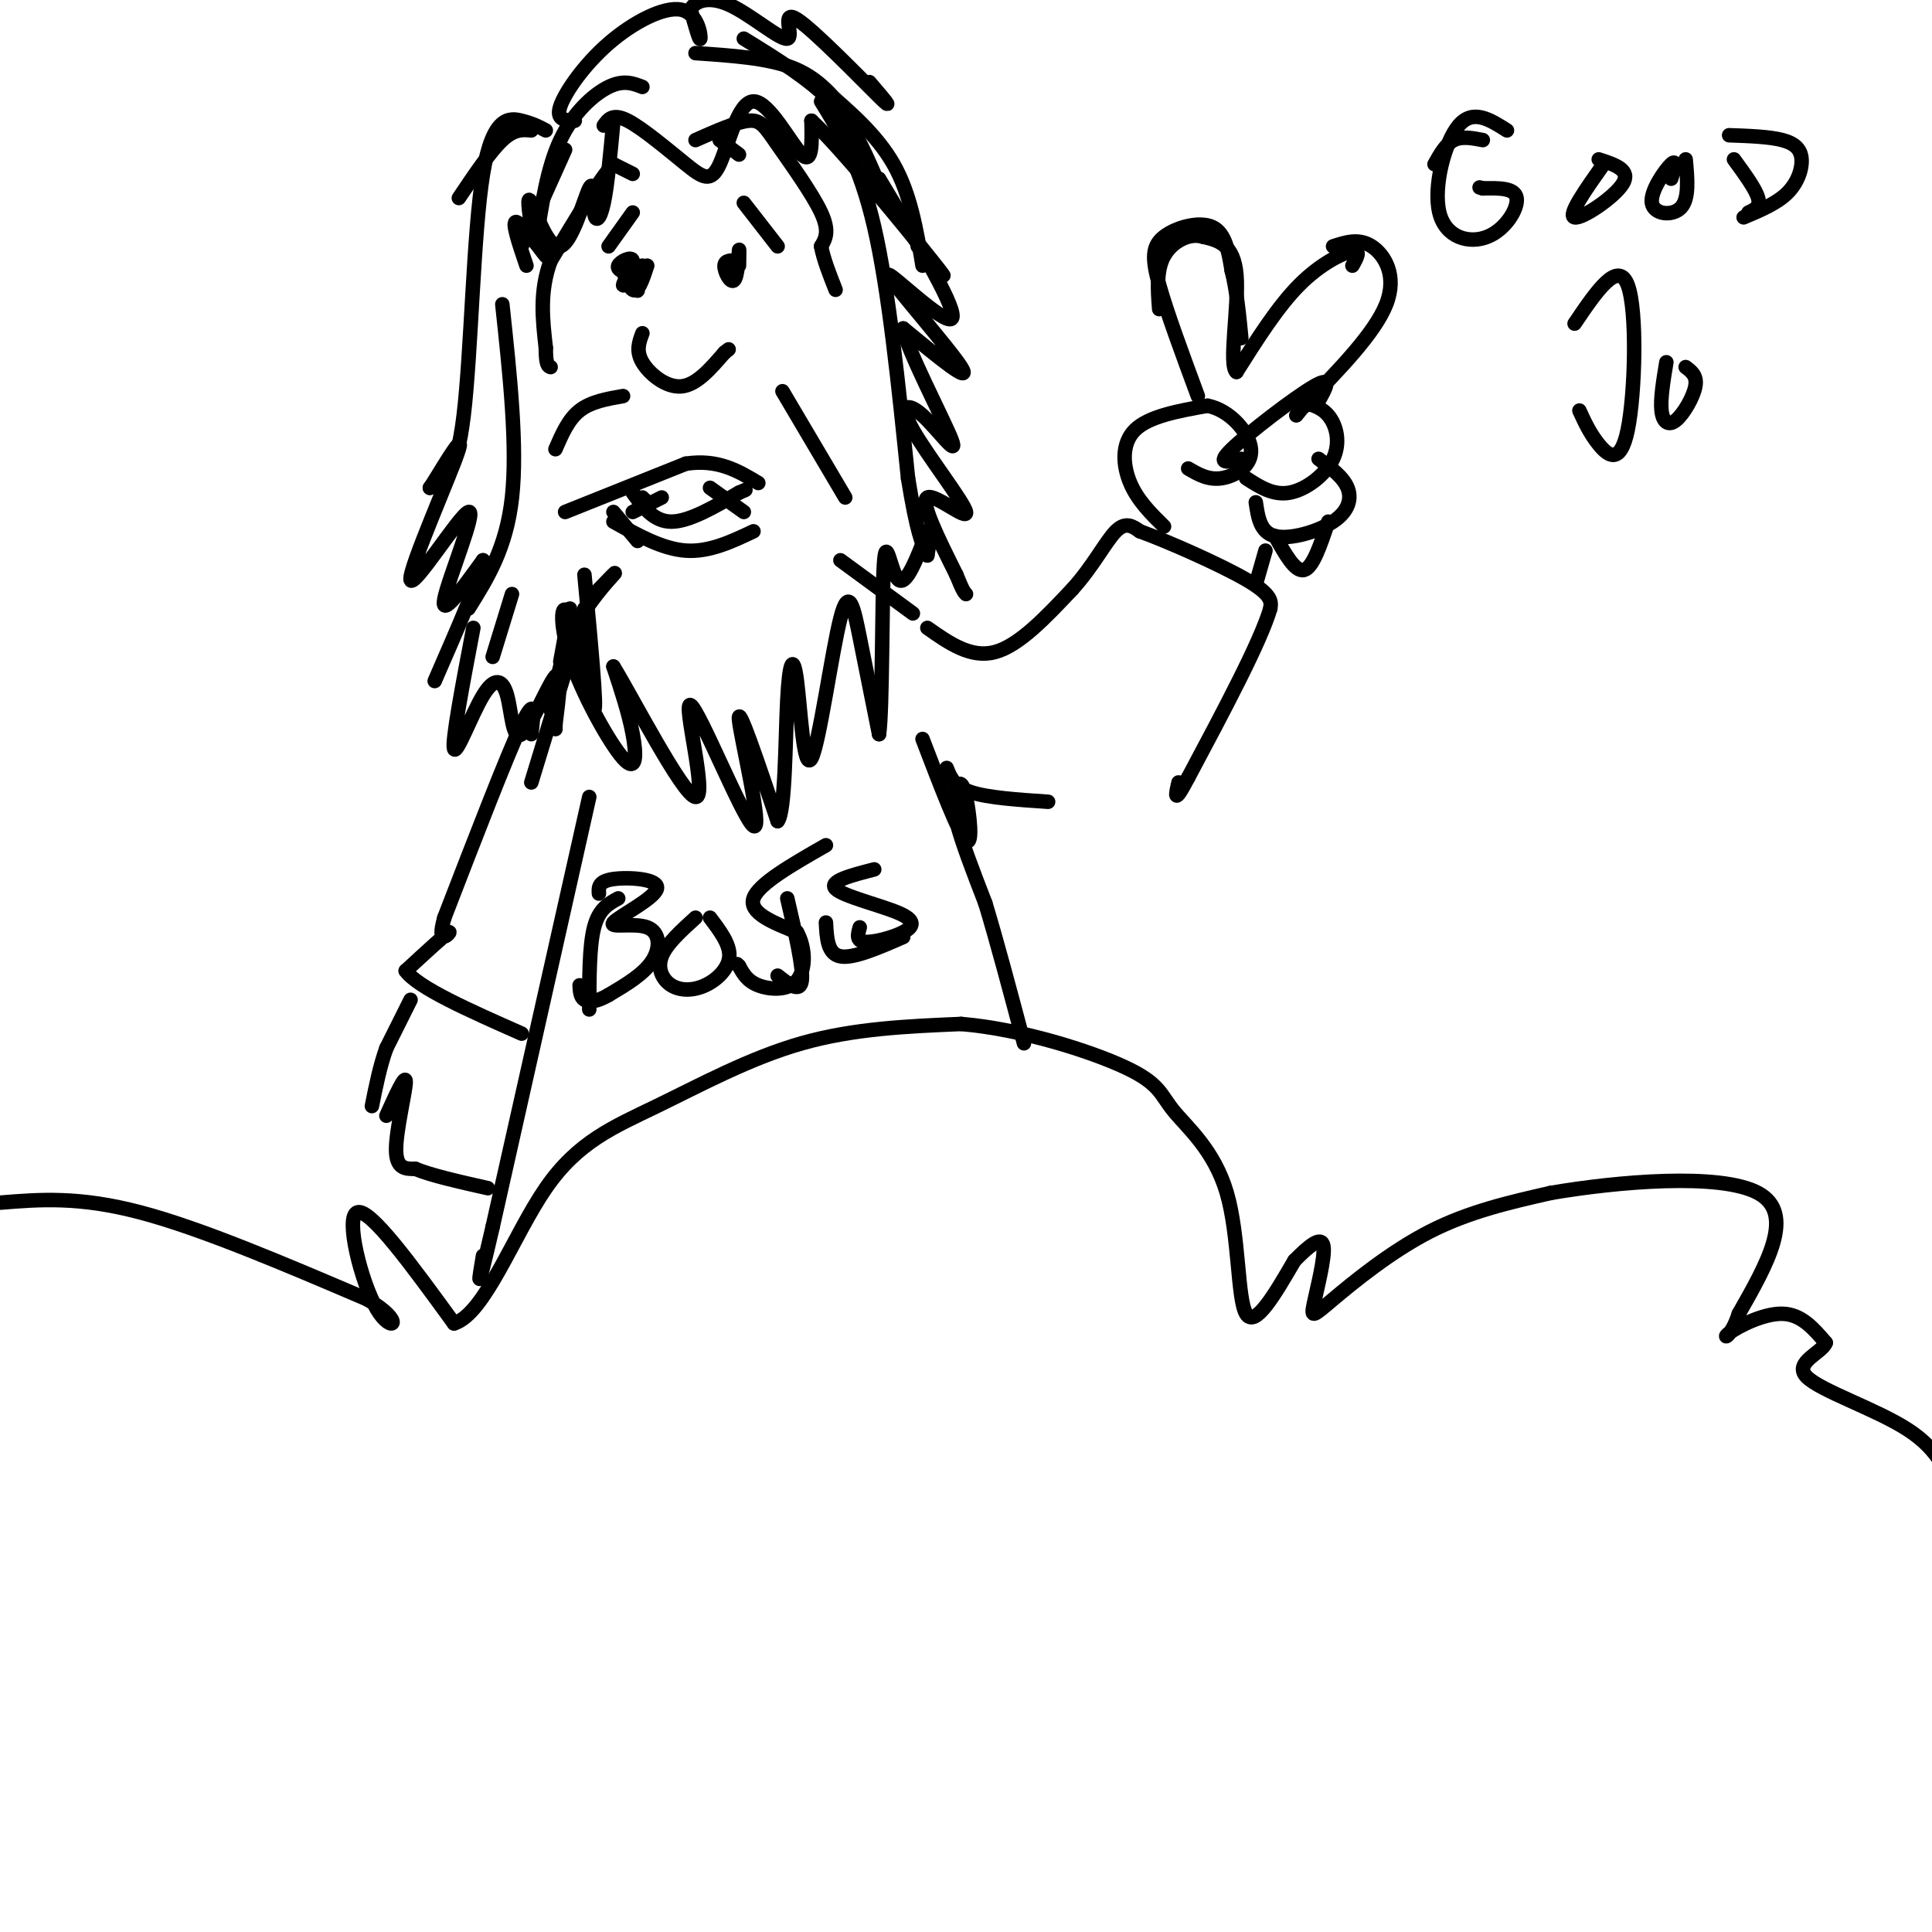 <svg viewBox='0 0 400 400' version='1.1' xmlns='http://www.w3.org/2000/svg' xmlns:xlink='http://www.w3.org/1999/xlink'><g fill='none' stroke='rgb(0,0,0)' stroke-width='3' stroke-linecap='round' stroke-linejoin='round'><path d='M0,249c8.167,-0.667 16.333,-1.333 29,2c12.667,3.333 29.833,10.667 47,18'/><path d='M76,269c8.202,4.702 5.208,7.458 2,2c-3.208,-5.458 -6.631,-19.131 -4,-20c2.631,-0.869 11.315,11.065 20,23'/><path d='M94,274c6.376,-1.947 12.317,-18.316 19,-28c6.683,-9.684 14.107,-12.684 23,-17c8.893,-4.316 19.255,-9.947 30,-13c10.745,-3.053 21.872,-3.526 33,-4'/><path d='M199,212c12.369,1.033 26.792,5.617 34,9c7.208,3.383 7.200,5.567 10,9c2.800,3.433 8.408,8.117 11,17c2.592,8.883 2.169,21.967 4,25c1.831,3.033 5.915,-3.983 10,-11'/><path d='M268,261c3.028,-3.073 5.599,-5.254 6,-3c0.401,2.254 -1.367,8.944 -2,12c-0.633,3.056 -0.132,2.476 4,-1c4.132,-3.476 11.895,-9.850 20,-14c8.105,-4.150 16.553,-6.075 25,-8'/><path d='M321,247c13.622,-2.356 35.178,-4.244 43,0c7.822,4.244 1.911,14.622 -4,25'/><path d='M360,272c-1.619,5.083 -3.667,5.292 -2,4c1.667,-1.292 7.048,-4.083 11,-4c3.952,0.083 6.476,3.042 9,6'/><path d='M378,278c-0.643,2.024 -6.750,4.083 -4,7c2.750,2.917 14.357,6.690 21,11c6.643,4.310 8.321,9.155 10,14'/><path d='M131,36c0.000,0.000 -4.000,-2.000 -4,-2'/><path d='M127,34c-2.833,3.000 -7.917,11.500 -13,20'/><path d='M114,54c-2.333,6.333 -1.667,12.167 -1,18'/><path d='M113,72c0.000,3.667 0.500,3.833 1,4'/><path d='M133,69c-0.689,1.822 -1.378,3.644 0,6c1.378,2.356 4.822,5.244 8,5c3.178,-0.244 6.089,-3.622 9,-7'/><path d='M150,73c1.500,-1.167 0.750,-0.583 0,0'/><path d='M129,82c-3.333,0.583 -6.667,1.167 -9,3c-2.333,1.833 -3.667,4.917 -5,8'/><path d='M117,106c0.000,0.000 25.000,-10.000 25,-10'/><path d='M142,96c6.667,-1.000 10.833,1.500 15,4'/><path d='M162,81c0.000,0.000 13.000,22.000 13,22'/><path d='M133,103c0.000,0.000 1.000,1.000 1,1'/><path d='M104,63c1.583,14.750 3.167,29.500 2,40c-1.167,10.500 -5.083,16.750 -9,23'/><path d='M106,123c0.000,0.000 -4.000,13.000 -4,13'/><path d='M118,126c0.000,0.000 -2.000,11.000 -2,11'/><path d='M127,106c0.000,0.000 5.000,6.000 5,6'/><path d='M127,108c5.083,2.833 10.167,5.667 15,6c4.833,0.333 9.417,-1.833 14,-4'/><path d='M153,32c0.000,0.000 -4.000,-3.000 -4,-3'/><path d='M144,29c4.238,-1.881 8.476,-3.762 11,-4c2.524,-0.238 3.333,1.167 6,5c2.667,3.833 7.190,10.095 9,14c1.810,3.905 0.905,5.452 0,7'/><path d='M170,51c0.500,2.667 1.750,5.833 3,9'/><path d='M170,21c4.000,6.500 8.000,13.000 11,26c3.000,13.000 5.000,32.500 7,52'/><path d='M188,99c1.833,11.333 2.917,13.667 4,16'/><path d='M174,116c0.000,0.000 15.000,11.000 15,11'/><path d='M124,122c2.044,-2.111 4.089,-4.222 3,-3c-1.089,1.222 -5.311,5.778 -8,11c-2.689,5.222 -3.844,11.111 -5,17'/><path d='M121,126c0.000,0.000 -11.000,36.000 -11,36'/><path d='M192,130c4.500,3.167 9.000,6.333 14,5c5.000,-1.333 10.500,-7.167 16,-13'/><path d='M222,122c4.267,-4.689 6.933,-9.911 9,-12c2.067,-2.089 3.533,-1.044 5,0'/><path d='M236,110c5.444,1.956 16.556,6.844 22,10c5.444,3.156 5.222,4.578 5,6'/><path d='M263,126c-2.000,6.833 -9.500,20.917 -17,35'/><path d='M246,161c-3.167,6.000 -2.583,3.500 -2,1'/><path d='M196,159c0.750,1.917 1.500,3.833 5,5c3.500,1.167 9.750,1.583 16,2'/><path d='M191,153c3.753,9.805 7.506,19.611 9,21c1.494,1.389 0.730,-5.638 0,-9c-0.730,-3.362 -1.427,-3.059 -2,-2c-0.573,1.059 -1.021,2.874 0,7c1.021,4.126 3.510,10.563 6,17'/><path d='M204,187c2.333,7.667 5.167,18.333 8,29'/><path d='M122,165c0.000,0.000 -20.000,89.000 -20,89'/><path d='M102,254c-3.667,15.833 -2.833,10.917 -2,6'/><path d='M110,152c0.500,-4.167 1.000,-8.333 -2,-2c-3.000,6.333 -9.500,23.167 -16,40'/><path d='M92,190c-1.867,6.533 1.467,2.867 1,3c-0.467,0.133 -4.733,4.067 -9,8'/><path d='M84,201c2.500,3.500 13.250,8.250 24,13'/><path d='M85,207c0.000,0.000 -5.000,10.000 -5,10'/><path d='M80,217c-1.333,3.667 -2.167,7.833 -3,12'/><path d='M80,231c2.000,-4.422 4.000,-8.844 4,-7c0.000,1.844 -2.000,9.956 -2,14c-0.000,4.044 2.000,4.022 4,4'/><path d='M86,242c3.167,1.333 9.083,2.667 15,4'/><path d='M134,55c-0.935,2.851 -1.869,5.702 -3,5c-1.131,-0.702 -2.458,-4.958 -2,-5c0.458,-0.042 2.702,4.131 3,5c0.298,0.869 -1.351,-1.565 -3,-4'/><path d='M129,56c-0.167,-0.167 0.917,1.417 2,3'/><path d='M153,54c-1.464,-0.113 -2.929,-0.226 -3,1c-0.071,1.226 1.250,3.792 2,3c0.750,-0.792 0.929,-4.940 1,-6c0.071,-1.060 0.036,0.970 0,3'/><path d='M154,42c0.000,0.000 7.000,9.000 7,9'/><path d='M131,44c0.000,0.000 -5.000,7.000 -5,7'/><path d='M133,55c-2.024,2.274 -4.048,4.548 -4,4c0.048,-0.548 2.167,-3.917 2,-5c-0.167,-1.083 -2.619,0.119 -3,1c-0.381,0.881 1.310,1.440 3,2'/><path d='M133,18c-1.956,-0.756 -3.911,-1.511 -7,0c-3.089,1.511 -7.311,5.289 -10,11c-2.689,5.711 -3.844,13.356 -5,21'/><path d='M117,31c0.000,0.000 -9.000,20.000 -9,20'/><path d='M144,11c7.417,0.500 14.833,1.000 20,3c5.167,2.000 8.083,5.500 11,9'/><path d='M154,8c6.750,4.167 13.500,8.333 18,13c4.500,4.667 6.750,9.833 9,15'/><path d='M170,18c5.750,4.917 11.500,9.833 15,16c3.500,6.167 4.750,13.583 6,21'/><path d='M182,37c8.327,13.887 16.655,27.774 15,29c-1.655,1.226 -13.292,-10.208 -13,-9c0.292,1.208 12.512,15.060 15,19c2.488,3.940 -4.756,-2.030 -12,-8'/><path d='M187,68c0.682,4.243 8.386,18.850 10,23c1.614,4.150 -2.863,-2.159 -6,-5c-3.137,-2.841 -4.934,-2.215 -2,3c2.934,5.215 10.598,15.019 11,17c0.402,1.981 -6.456,-3.863 -8,-3c-1.544,0.863 2.228,8.431 6,16'/><path d='M198,119c1.333,3.333 1.667,3.667 2,4'/><path d='M113,27c-1.286,-0.690 -2.571,-1.381 -5,-2c-2.429,-0.619 -6.000,-1.167 -8,11c-2.000,12.167 -2.429,37.048 -4,50c-1.571,12.952 -4.286,13.976 -7,15'/><path d='M89,101c1.106,-1.441 7.371,-12.544 6,-8c-1.371,4.544 -10.378,24.733 -10,27c0.378,2.267 10.140,-13.390 12,-14c1.860,-0.610 -4.183,13.826 -5,18c-0.817,4.174 3.591,-1.913 8,-8'/><path d='M100,116c-0.333,2.833 -5.167,13.917 -10,25'/><path d='M98,130c-2.228,11.717 -4.456,23.434 -4,25c0.456,1.566 3.594,-7.020 6,-11c2.406,-3.980 4.078,-3.356 5,0c0.922,3.356 1.094,9.442 3,8c1.906,-1.442 5.544,-10.412 7,-12c1.456,-1.588 0.728,4.206 0,10'/><path d='M115,150c0.000,1.667 0.000,0.833 0,0'/><path d='M121,119c1.328,14.053 2.656,28.107 2,28c-0.656,-0.107 -3.297,-14.374 -5,-19c-1.703,-4.626 -2.467,0.389 0,8c2.467,7.611 8.164,17.818 11,21c2.836,3.182 2.810,-0.662 2,-5c-0.810,-4.338 -2.405,-9.169 -4,-14'/><path d='M127,138c3.523,5.621 14.331,26.672 17,27c2.669,0.328 -2.800,-20.067 -1,-19c1.800,1.067 10.869,23.595 13,25c2.131,1.405 -2.677,-18.313 -3,-22c-0.323,-3.687 3.838,8.656 8,21'/><path d='M161,170c1.596,-1.785 1.584,-16.746 2,-25c0.416,-8.254 1.258,-9.800 2,-4c0.742,5.800 1.385,18.946 3,16c1.615,-2.946 4.204,-21.986 6,-29c1.796,-7.014 2.799,-2.004 4,4c1.201,6.004 2.601,13.002 4,20'/><path d='M182,152c0.738,-5.119 0.583,-27.917 1,-35c0.417,-7.083 1.405,1.548 3,3c1.595,1.452 3.798,-4.274 6,-10'/><path d='M192,110c1.000,-0.833 0.500,2.083 0,5'/><path d='M241,109c-2.733,-2.689 -5.467,-5.378 -7,-9c-1.533,-3.622 -1.867,-8.178 1,-11c2.867,-2.822 8.933,-3.911 15,-5'/><path d='M250,84c4.631,0.881 8.708,5.583 9,9c0.292,3.417 -3.202,5.548 -6,6c-2.798,0.452 -4.899,-0.774 -7,-2'/><path d='M248,82c-3.220,-8.702 -6.440,-17.405 -8,-23c-1.560,-5.595 -1.458,-8.083 1,-10c2.458,-1.917 7.274,-3.262 10,-2c2.726,1.262 3.363,5.131 4,9'/><path d='M255,56c1.000,3.833 1.500,8.917 2,14'/><path d='M276,51c2.667,-0.867 5.333,-1.733 8,0c2.667,1.733 5.333,6.067 3,12c-2.333,5.933 -9.667,13.467 -17,21'/><path d='M270,84c-2.833,3.500 -1.417,1.750 0,0'/><path d='M270,84c0.000,0.000 0.100,0.100 0.1,0.1'/><path d='M273,83c1.511,-2.667 3.022,-5.333 -1,-3c-4.022,2.333 -13.578,9.667 -17,13c-3.422,3.333 -0.711,2.667 2,2'/><path d='M268,83c2.631,0.476 5.262,0.952 7,3c1.738,2.048 2.583,5.667 1,9c-1.583,3.333 -5.595,6.381 -9,7c-3.405,0.619 -6.202,-1.190 -9,-3'/><path d='M273,95c2.542,1.875 5.083,3.750 6,6c0.917,2.250 0.208,4.875 -3,7c-3.208,2.125 -8.917,3.750 -12,3c-3.083,-0.750 -3.542,-3.875 -4,-7'/><path d='M275,108c-1.583,4.750 -3.167,9.500 -5,10c-1.833,0.500 -3.917,-3.250 -6,-7'/><path d='M262,114c0.000,0.000 -2.000,7.000 -2,7'/><path d='M131,102c2.167,3.000 4.333,6.000 8,6c3.667,0.000 8.833,-3.000 14,-6'/><path d='M153,102c2.333,-1.000 1.167,-0.500 0,0'/><path d='M147,101c0.000,0.000 7.000,5.000 7,5'/><path d='M137,103c0.000,0.000 -6.000,3.000 -6,3'/><path d='M280,55c0.933,-1.644 1.867,-3.289 0,-3c-1.867,0.289 -6.533,2.511 -11,7c-4.467,4.489 -8.733,11.244 -13,18'/><path d='M256,77c-1.711,-1.289 0.511,-13.511 0,-20c-0.511,-6.489 -3.756,-7.244 -7,-8'/><path d='M249,49c-2.822,-0.844 -6.378,1.044 -8,4c-1.622,2.956 -1.311,6.978 -1,11'/><path d='M110,27c-1.750,-0.167 -3.500,-0.333 -6,2c-2.500,2.333 -5.750,7.167 -9,12'/><path d='M119,25c-1.981,-0.065 -3.962,-0.131 -3,-3c0.962,-2.869 4.866,-8.542 10,-13c5.134,-4.458 11.498,-7.700 15,-7c3.502,0.700 4.144,5.343 4,6c-0.144,0.657 -1.072,-2.671 -2,-6'/><path d='M143,2c0.732,-1.715 3.564,-3.004 8,-1c4.436,2.004 10.478,7.300 12,7c1.522,-0.300 -1.475,-6.196 2,-4c3.475,2.196 13.421,12.485 17,16c3.579,3.515 0.789,0.258 -2,-3'/><path d='M125,26c0.930,-1.310 1.861,-2.620 5,-1c3.139,1.620 8.488,6.169 12,9c3.512,2.831 5.189,3.944 7,0c1.811,-3.944 3.757,-12.947 7,-13c3.243,-0.053 7.784,8.842 10,11c2.216,2.158 2.108,-2.421 2,-7'/><path d='M168,25c6.000,5.489 20.000,22.711 25,29c5.000,6.289 1.000,1.644 -3,-3'/><path d='M127,25c-0.613,6.688 -1.226,13.376 -2,17c-0.774,3.624 -1.707,4.184 -2,2c-0.293,-2.184 0.056,-7.111 -1,-5c-1.056,2.111 -3.515,11.261 -6,12c-2.485,0.739 -4.996,-6.932 -6,-9c-1.004,-2.068 -0.502,1.466 0,5'/><path d='M110,47c1.060,2.655 3.708,6.792 3,6c-0.708,-0.792 -4.774,-6.512 -6,-7c-1.226,-0.488 0.387,4.256 2,9'/><path d='M128,186c-2.000,1.083 -4.000,2.167 -5,6c-1.000,3.833 -1.000,10.417 -1,17'/><path d='M124,185c-0.075,-1.278 -0.150,-2.556 3,-3c3.150,-0.444 9.526,-0.053 9,2c-0.526,2.053 -7.956,5.767 -9,7c-1.044,1.233 4.296,-0.014 7,1c2.704,1.014 2.773,4.290 1,7c-1.773,2.710 -5.386,4.855 -9,7'/><path d='M126,206c-2.467,1.444 -4.133,1.556 -5,1c-0.867,-0.556 -0.933,-1.778 -1,-3'/><path d='M144,190c-3.019,2.737 -6.038,5.474 -7,8c-0.962,2.526 0.134,4.842 2,6c1.866,1.158 4.502,1.158 7,0c2.498,-1.158 4.856,-3.474 5,-6c0.144,-2.526 -1.928,-5.263 -4,-8'/><path d='M163,186c1.667,7.167 3.333,14.333 3,17c-0.333,2.667 -2.667,0.833 -5,-1'/><path d='M181,180c-4.761,1.225 -9.522,2.450 -8,4c1.522,1.550 9.325,3.426 13,5c3.675,1.574 3.220,2.847 1,4c-2.220,1.153 -6.206,2.187 -8,2c-1.794,-0.187 -1.397,-1.593 -1,-3'/><path d='M171,175c-7.000,4.000 -14.000,8.000 -15,11c-1.000,3.000 4.000,5.000 9,7'/><path d='M165,193c1.821,3.238 1.875,7.833 0,10c-1.875,2.167 -5.679,1.905 -8,1c-2.321,-0.905 -3.161,-2.452 -4,-4'/><path d='M153,200c-0.667,-0.667 -0.333,-0.333 0,0'/><path d='M171,191c0.167,3.250 0.333,6.500 3,7c2.667,0.500 7.833,-1.750 13,-4'/><path d='M307,29c-2.167,-0.417 -4.333,-0.833 -6,0c-1.667,0.833 -2.833,2.917 -4,5'/><path d='M312,27c-3.530,-2.249 -7.059,-4.498 -10,-1c-2.941,3.498 -5.293,12.742 -4,18c1.293,5.258 6.233,6.531 10,5c3.767,-1.531 6.362,-5.866 6,-8c-0.362,-2.134 -3.681,-2.067 -7,-2'/><path d='M307,39c-1.167,-0.333 -0.583,-0.167 0,0'/><path d='M332,34c-3.756,5.311 -7.511,10.622 -6,11c1.511,0.378 8.289,-4.178 10,-7c1.711,-2.822 -1.644,-3.911 -5,-5'/><path d='M346,37c0.625,-2.083 1.250,-4.167 0,-3c-1.250,1.167 -4.375,5.583 -4,8c0.375,2.417 4.250,2.833 6,1c1.750,-1.833 1.375,-5.917 1,-10'/><path d='M359,33c2.250,3.083 4.500,6.167 5,8c0.500,1.833 -0.750,2.417 -2,3'/><path d='M358,28c4.161,0.149 8.321,0.298 11,1c2.679,0.702 3.875,1.958 4,4c0.125,2.042 -0.821,4.869 -3,7c-2.179,2.131 -5.589,3.565 -9,5'/><path d='M326,67c4.494,-6.643 8.988,-13.286 11,-8c2.012,5.286 1.542,22.500 0,30c-1.542,7.500 -4.155,5.286 -6,3c-1.845,-2.286 -2.923,-4.643 -4,-7'/><path d='M345,75c-0.631,3.815 -1.262,7.631 -1,10c0.262,2.369 1.417,3.292 3,2c1.583,-1.292 3.595,-4.798 4,-7c0.405,-2.202 -0.798,-3.101 -2,-4'/></g>
</svg>